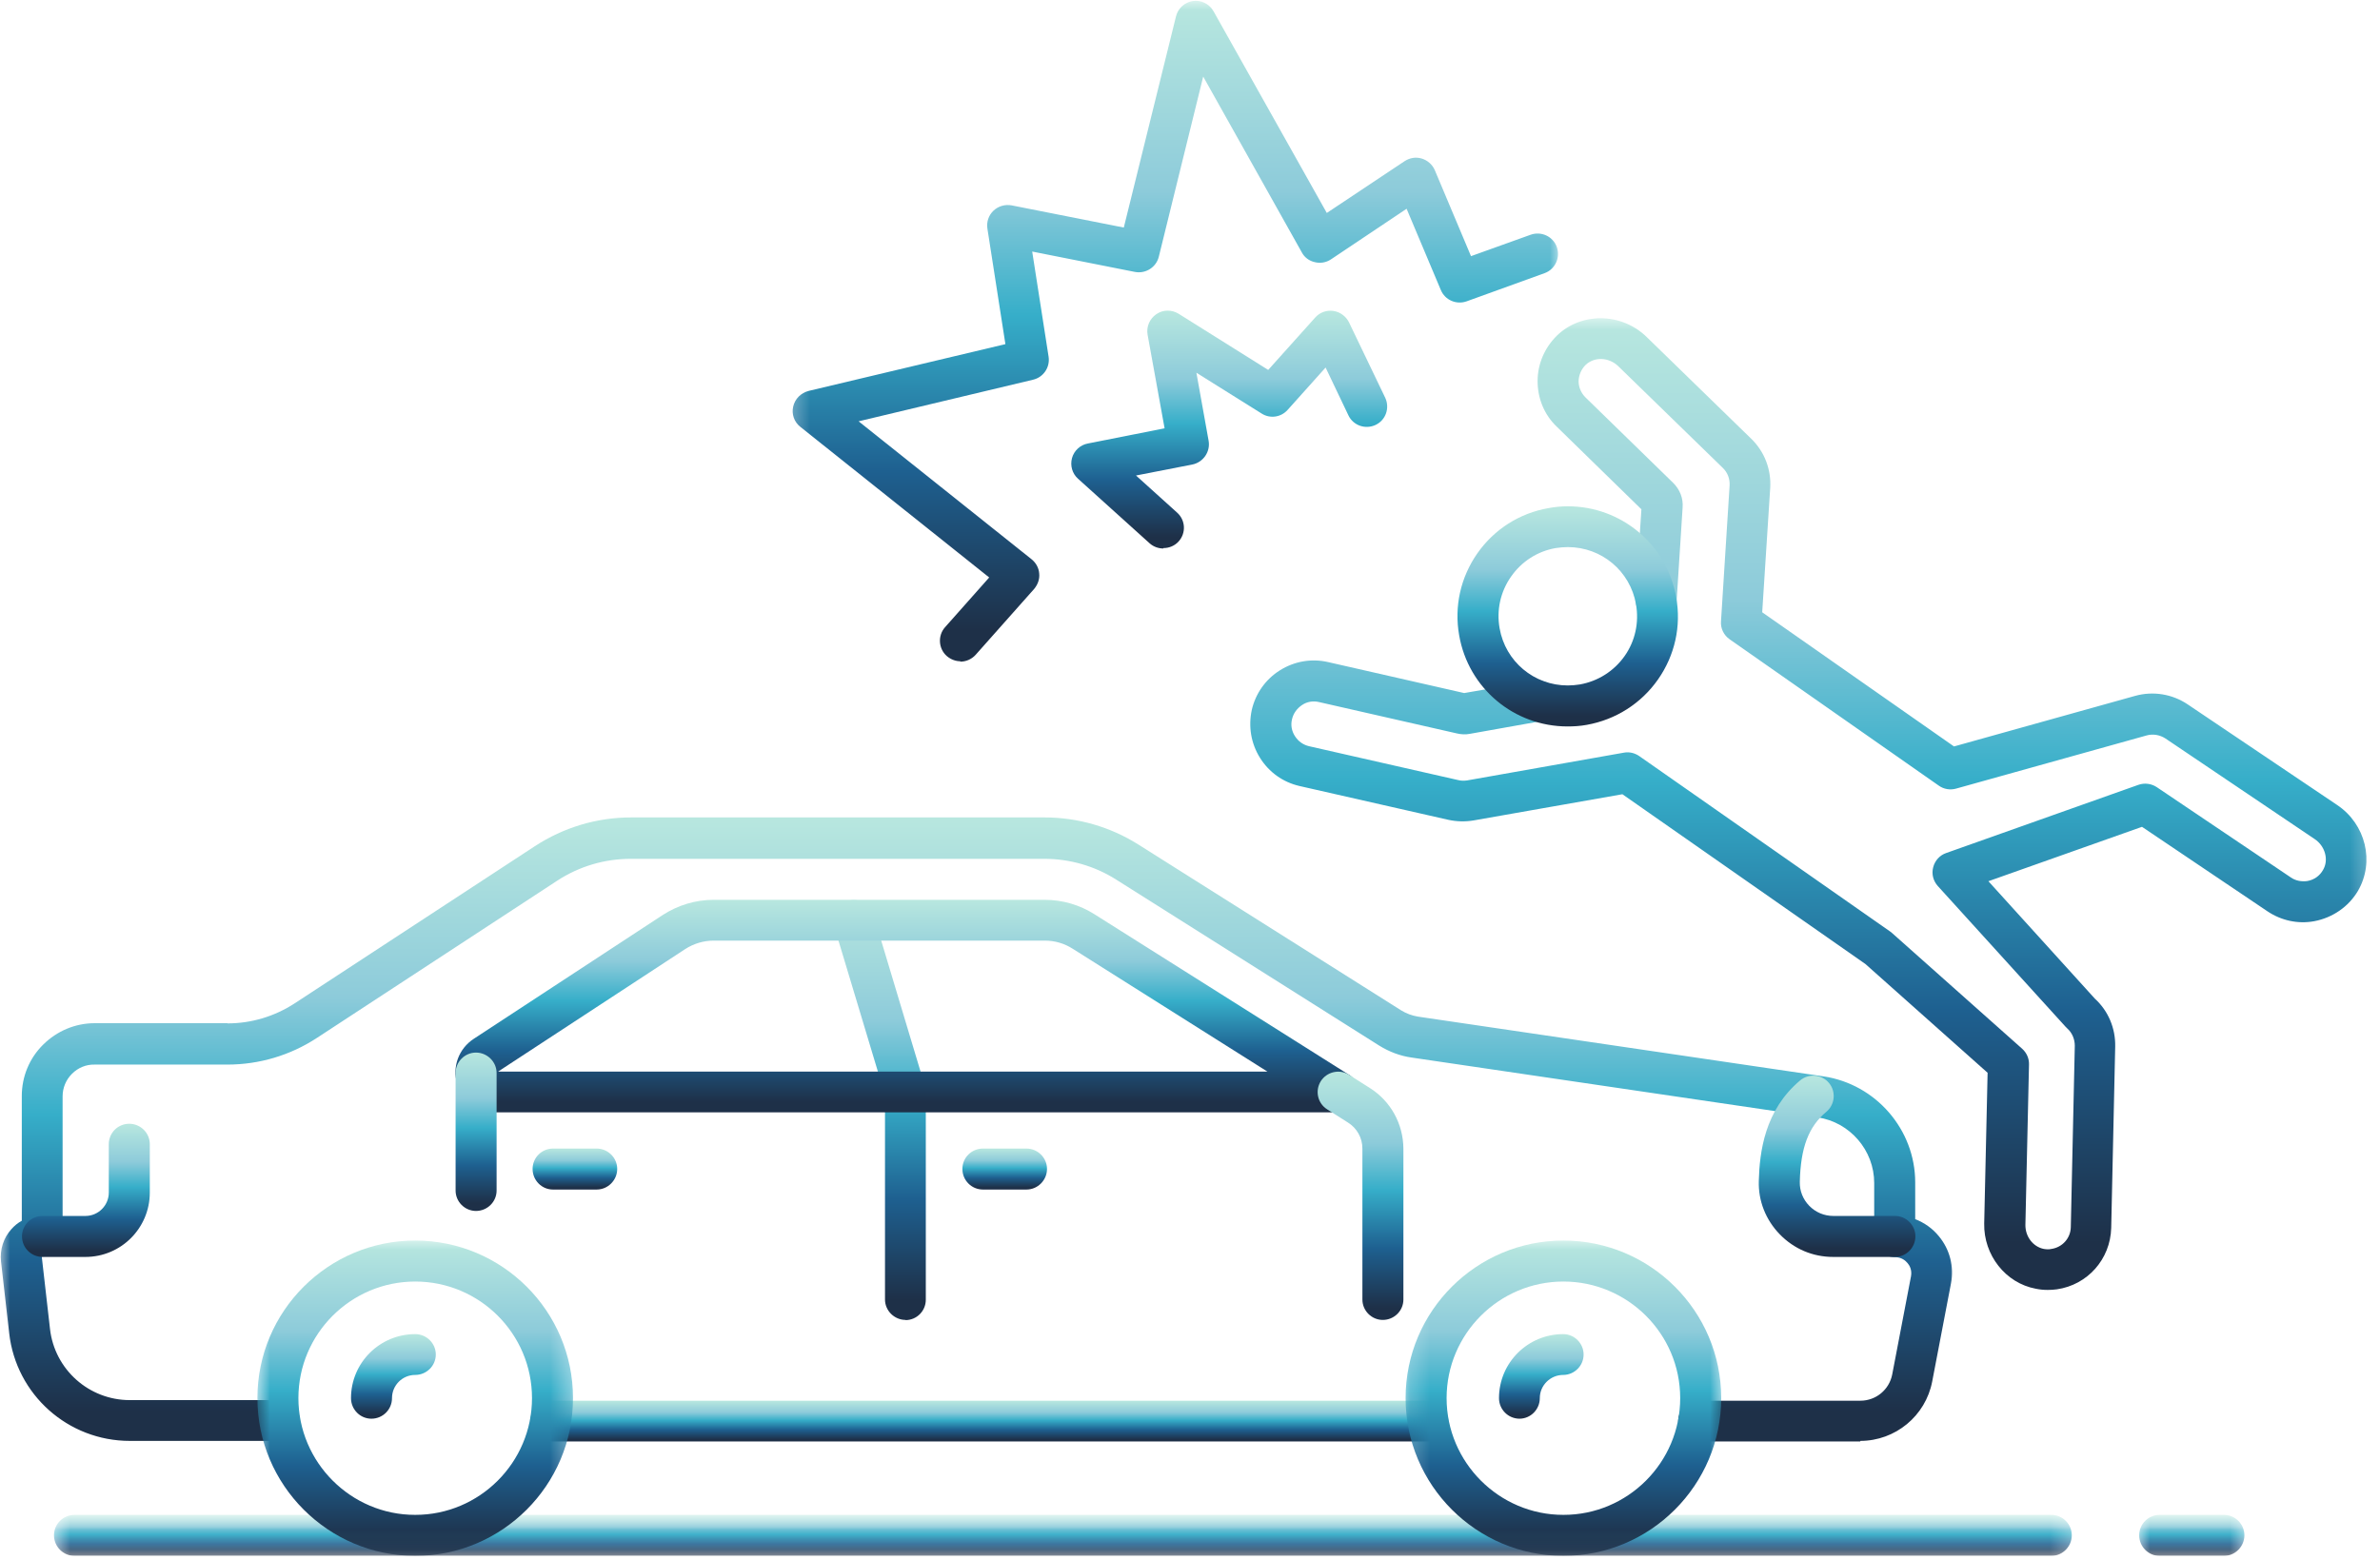 <svg width="119" height="78" viewBox="0 0 119 78" fill="none" xmlns="http://www.w3.org/2000/svg">
<g clip-path="url(#clip0_142_91)">
<mask id="mask0_142_91" style="mask-type:luminance" maskUnits="userSpaceOnUse" x="61" y="15" width="58" height="51">
<path d="M118.72 15.73H61.99V65.06H118.72V15.73Z" fill="white"/>
</mask>
<g mask="url(#mask0_142_91)">
<path d="M102.38 64.51C102.18 64.51 101.98 64.49 101.79 64.45C100.28 64.17 99.18 62.77 99.21 61.19L99.38 53.65L93.27 48.21L81.12 39.72L73.68 41.03C73.26 41.1 72.84 41.09 72.42 41L64.98 39.31C64.15 39.12 63.45 38.62 63 37.9C62.55 37.18 62.41 36.33 62.59 35.5C62.78 34.68 63.28 33.97 64 33.52C64.72 33.07 65.57 32.92 66.4 33.11L73.21 34.66L76.72 34.05C77.28 33.95 77.81 34.32 77.91 34.88C78.01 35.44 77.63 35.96 77.08 36.06L73.49 36.7C73.28 36.74 73.06 36.73 72.85 36.68L65.95 35.11C65.65 35.04 65.35 35.09 65.1 35.26C64.85 35.43 64.67 35.67 64.6 35.97C64.53 36.26 64.58 36.56 64.75 36.82C64.92 37.08 65.16 37.25 65.46 37.32L72.9 39.01C73.05 39.05 73.2 39.05 73.35 39.03L81.2 37.64C81.47 37.59 81.74 37.66 81.96 37.81L94.5 46.58C94.5 46.58 94.57 46.63 94.59 46.65L101.11 52.45C101.33 52.65 101.46 52.93 101.45 53.24L101.27 61.25C101.26 61.84 101.65 62.35 102.19 62.46C102.32 62.48 102.44 62.49 102.57 62.46C103.12 62.38 103.53 61.92 103.54 61.37L103.74 52.3C103.74 51.97 103.61 51.65 103.36 51.43L103.28 51.35L96.89 44.31C96.66 44.05 96.57 43.71 96.66 43.37C96.75 43.03 96.99 42.77 97.31 42.66L106.92 39.25C107.23 39.14 107.57 39.19 107.83 39.36L114.54 43.88C114.78 44.05 115.08 44.1 115.37 44.06C115.7 44 115.98 43.81 116.15 43.51C116.45 43.01 116.26 42.31 115.73 41.96L108.27 36.93C107.99 36.75 107.65 36.69 107.33 36.78L97.8 39.44C97.51 39.52 97.19 39.47 96.94 39.29L86.48 31.97C86.19 31.77 86.02 31.42 86.05 31.07L86.48 24.28C86.5 23.95 86.38 23.63 86.14 23.4L80.92 18.32C80.45 17.86 79.72 17.83 79.28 18.25C79.06 18.47 78.94 18.76 78.93 19.06C78.93 19.37 79.06 19.66 79.27 19.87L83.65 24.14C83.99 24.47 84.17 24.92 84.13 25.39L83.83 30.08C83.79 30.64 83.3 31.07 82.74 31.04C82.18 31 81.75 30.52 81.78 29.95L82.07 25.47L77.84 21.34C77.21 20.74 76.88 19.92 76.88 19.06C76.88 18.2 77.23 17.39 77.85 16.78C79.07 15.6 81.09 15.63 82.34 16.86L87.56 21.94C88.23 22.59 88.57 23.49 88.51 24.41L88.11 30.62L97.7 37.33L106.76 34.8C107.66 34.55 108.62 34.71 109.39 35.23L116.86 40.26C118.29 41.22 118.74 43.1 117.9 44.55C117.43 45.35 116.62 45.9 115.71 46.07C114.9 46.22 114.07 46.04 113.38 45.58L107.1 41.35L99.42 44.07L104.74 49.94C105.41 50.55 105.78 51.42 105.76 52.34L105.56 61.41C105.52 62.97 104.38 64.26 102.84 64.48C102.69 64.5 102.54 64.51 102.39 64.51" fill="url(#paint0_linear_142_91)"/>
</g>
<path d="M78.39 27.36C78.19 27.36 77.98 27.38 77.78 27.41C76.87 27.57 76.08 28.08 75.55 28.84C75.02 29.6 74.82 30.51 74.98 31.42C75.27 33.08 76.7 34.28 78.39 34.28C78.59 34.28 78.8 34.26 78.99 34.23C79.9 34.07 80.7 33.56 81.23 32.81C81.76 32.06 81.96 31.13 81.8 30.22C81.51 28.56 80.08 27.36 78.39 27.36ZM78.38 36.33C75.7 36.33 73.42 34.42 72.96 31.78C72.7 30.33 73.03 28.87 73.87 27.67C74.71 26.47 75.98 25.66 77.43 25.41C77.75 25.35 78.07 25.32 78.39 25.32C81.07 25.32 83.35 27.24 83.81 29.87C84.07 31.32 83.74 32.78 82.9 33.98C82.06 35.18 80.79 35.99 79.34 36.25C79.02 36.31 78.69 36.33 78.38 36.33Z" fill="url(#paint1_linear_142_91)"/>
<mask id="mask1_142_91" style="mask-type:luminance" maskUnits="userSpaceOnUse" x="106" y="75" width="7" height="3">
<path d="M112.41 75.73H106.89V77.81H112.41V75.73Z" fill="white"/>
</mask>
<g mask="url(#mask1_142_91)">
<path d="M111.2 77.81H107.98C107.42 77.81 106.96 77.35 106.96 76.78C106.96 76.21 107.42 75.76 107.98 75.76H111.2C111.76 75.76 112.22 76.22 112.22 76.78C112.22 77.34 111.76 77.81 111.2 77.81Z" fill="url(#paint2_linear_142_91)"/>
</g>
<mask id="mask2_142_91" style="mask-type:luminance" maskUnits="userSpaceOnUse" x="2" y="75" width="102" height="3">
<path d="M103.73 75.73H2.63V77.81H103.73V75.73Z" fill="white"/>
</mask>
<g mask="url(#mask2_142_91)">
<path d="M102.57 77.81H3.73C3.16 77.81 2.7 77.35 2.7 76.78C2.7 76.21 3.16 75.76 3.73 75.76H102.57C103.13 75.76 103.59 76.22 103.59 76.78C103.59 77.34 103.13 77.81 102.57 77.81Z" fill="url(#paint3_linear_142_91)"/>
</g>
<mask id="mask3_142_91" style="mask-type:luminance" maskUnits="userSpaceOnUse" x="39" y="0" width="39" height="35">
<path d="M78 0H39.33V34.4H78V0Z" fill="white"/>
</mask>
<g mask="url(#mask3_142_91)">
<path d="M48.02 33.07C47.78 33.07 47.54 32.98 47.34 32.81C46.92 32.44 46.88 31.79 47.25 31.37L49.46 28.88L40.02 21.35C39.71 21.11 39.57 20.71 39.66 20.33C39.75 19.94 40.05 19.65 40.43 19.55L50.27 17.21L49.37 11.43C49.32 11.1 49.43 10.77 49.67 10.54C49.91 10.31 50.25 10.21 50.58 10.27L56.19 11.38L58.8 0.82C58.9 0.41 59.24 0.11 59.65 0.05C60.06 -0.01 60.48 0.2 60.68 0.57L66.34 10.65L70.23 8.06C70.49 7.89 70.8 7.84 71.09 7.93C71.38 8.02 71.62 8.23 71.74 8.51L73.55 12.81L76.53 11.74C77.06 11.55 77.65 11.82 77.84 12.35C78.03 12.88 77.76 13.47 77.23 13.66L73.33 15.07C72.82 15.25 72.25 15.01 72.04 14.5L70.33 10.44L66.55 12.97C66.31 13.13 66.02 13.18 65.74 13.11C65.46 13.05 65.22 12.87 65.09 12.62L60.16 3.83L57.94 12.84C57.81 13.37 57.28 13.7 56.75 13.6L51.61 12.58L52.43 17.84C52.51 18.37 52.17 18.87 51.65 18.99L42.93 21.07L51.58 27.97C51.8 28.15 51.94 28.4 51.96 28.68C51.99 28.96 51.89 29.23 51.71 29.45L48.78 32.75C48.58 32.97 48.3 33.09 48.01 33.09" fill="url(#paint4_linear_142_91)"/>
</g>
<path d="M58.17 27.43C57.93 27.43 57.68 27.35 57.48 27.17L53.9 23.94C53.61 23.68 53.5 23.28 53.6 22.91C53.7 22.54 54.01 22.25 54.39 22.18L58.23 21.42L57.38 16.74C57.31 16.34 57.48 15.94 57.82 15.71C58.15 15.48 58.59 15.48 58.93 15.69L63.41 18.5L65.76 15.88C65.99 15.62 66.33 15.5 66.67 15.55C67.01 15.6 67.3 15.82 67.45 16.12L69.26 19.89C69.5 20.4 69.29 21.01 68.78 21.25C68.27 21.49 67.66 21.28 67.42 20.77L66.28 18.38L64.38 20.5C64.05 20.87 63.5 20.95 63.08 20.68L59.82 18.64L60.43 22.04C60.53 22.59 60.16 23.12 59.62 23.23L56.8 23.78L58.86 25.64C59.28 26.02 59.31 26.66 58.93 27.08C58.73 27.3 58.45 27.41 58.17 27.41" fill="url(#paint5_linear_142_91)"/>
<mask id="mask4_142_91" style="mask-type:luminance" maskUnits="userSpaceOnUse" x="0" y="39" width="98" height="35">
<path d="M97.99 39.73H0V73.06H97.99V39.73Z" fill="white"/>
</mask>
<g mask="url(#mask4_142_91)">
<path d="M93.02 72.09H84.94C84.37 72.09 83.91 71.63 83.91 71.07C83.91 70.51 84.37 70.05 84.94 70.05H93.02C93.8 70.05 94.46 69.5 94.61 68.74L95.55 63.83C95.61 63.5 95.47 63.27 95.37 63.16C95.28 63.05 95.08 62.87 94.74 62.87C94.17 62.87 93.71 62.41 93.71 61.84V59.16C93.71 57.53 92.5 56.12 90.88 55.88L70.59 52.89C70.01 52.81 69.46 52.6 68.96 52.29L55.81 43.99C54.74 43.31 53.49 42.95 52.22 42.95H31.54C30.22 42.95 28.95 43.33 27.85 44.05L15.84 51.91C14.51 52.78 12.96 53.24 11.37 53.24H4.73C4.3 53.23 3.9 53.4 3.6 53.7C3.3 54 3.13 54.4 3.13 54.83V61.82C3.13 62.09 3.03 62.35 2.83 62.54C2.63 62.73 2.38 62.84 2.11 62.84L2.09 62.86L2.5 66.46C2.73 68.49 4.45 70.02 6.49 70.02H13.96C14.53 70.02 14.99 70.48 14.99 71.04C14.99 71.6 14.53 72.06 13.96 72.06H6.49C3.4 72.06 0.81 69.75 0.46 66.68L0.05 63.08C-0.01 62.5 0.17 61.91 0.57 61.47C0.72 61.3 0.89 61.16 1.09 61.05V54.81C1.09 53.84 1.47 52.92 2.16 52.24C2.85 51.56 3.76 51.17 4.74 51.17H11.37C11.37 51.17 11.37 51.18 11.38 51.18C12.57 51.18 13.73 50.83 14.73 50.18L26.74 42.32C28.18 41.38 29.84 40.88 31.55 40.88H52.23C53.89 40.88 55.51 41.35 56.91 42.23L70.06 50.53C70.32 50.69 70.6 50.79 70.89 50.84L91.18 53.83C93.79 54.22 95.76 56.49 95.76 59.13V60.97C96.22 61.15 96.62 61.43 96.94 61.82C97.49 62.48 97.71 63.34 97.55 64.18L96.61 69.09C96.28 70.81 94.77 72.06 93.01 72.06" fill="url(#paint6_linear_142_91)"/>
</g>
<path d="M71.4 72.09H27.53C26.97 72.09 26.51 71.63 26.51 71.07C26.51 70.51 26.97 70.05 27.53 70.05H71.39C71.96 70.05 72.41 70.51 72.41 71.07C72.41 71.63 71.96 72.09 71.39 72.09" fill="url(#paint7_linear_142_91)"/>
<mask id="mask5_142_91" style="mask-type:luminance" maskUnits="userSpaceOnUse" x="12" y="61" width="17" height="17">
<path d="M28.66 61.87H12.87V77.81H28.66V61.87Z" fill="white"/>
</mask>
<g mask="url(#mask5_142_91)">
<path d="M20.76 64.09C17.54 64.09 14.92 66.71 14.92 69.92C14.92 73.13 17.54 75.76 20.76 75.76C23.98 75.76 26.6 73.14 26.6 69.92C26.6 66.7 23.98 64.09 20.76 64.09ZM20.76 77.81C16.41 77.81 12.87 74.27 12.87 69.92C12.87 65.57 16.41 62.04 20.76 62.04C25.11 62.04 28.65 65.57 28.65 69.92C28.65 74.27 25.11 77.81 20.76 77.81Z" fill="url(#paint8_linear_142_91)"/>
</g>
<path d="M18.57 70.95C18.01 70.95 17.55 70.49 17.55 69.92C17.55 68.15 18.99 66.72 20.76 66.72C21.33 66.72 21.79 67.18 21.79 67.74C21.79 68.3 21.33 68.76 20.76 68.76C20.12 68.76 19.6 69.28 19.6 69.92C19.6 70.49 19.14 70.95 18.57 70.95Z" fill="url(#paint9_linear_142_91)"/>
<mask id="mask6_142_91" style="mask-type:luminance" maskUnits="userSpaceOnUse" x="70" y="61" width="17" height="17">
<path d="M86.18 61.87H70.22V77.81H86.18V61.87Z" fill="white"/>
</mask>
<g mask="url(#mask6_142_91)">
<path d="M78.17 64.09C74.95 64.09 72.33 66.71 72.33 69.92C72.33 73.13 74.95 75.76 78.17 75.76C81.39 75.76 84.01 73.14 84.01 69.92C84.01 66.7 81.38 64.09 78.17 64.09ZM78.17 77.81C73.82 77.81 70.28 74.27 70.28 69.92C70.28 65.57 73.82 62.04 78.17 62.04C82.52 62.04 86.06 65.57 86.06 69.92C86.06 74.27 82.52 77.81 78.17 77.81Z" fill="url(#paint10_linear_142_91)"/>
</g>
<path d="M75.98 70.95C75.41 70.95 74.95 70.49 74.95 69.92C74.95 68.15 76.39 66.72 78.16 66.72C78.72 66.72 79.18 67.18 79.18 67.74C79.18 68.3 78.72 68.76 78.16 68.76C77.52 68.76 76.99 69.28 76.99 69.92C76.99 70.49 76.53 70.95 75.97 70.95" fill="url(#paint11_linear_142_91)"/>
<path d="M94.74 62.86H91.66C90.64 62.86 89.7 62.46 88.99 61.73C88.29 61.01 87.91 60.06 87.94 59.06C87.98 57.61 88.23 55.52 90.01 54.03C90.44 53.67 91.09 53.73 91.45 54.16C91.81 54.59 91.75 55.24 91.32 55.6C90.43 56.34 90.03 57.39 89.99 59.11C89.98 59.56 90.15 59.98 90.46 60.3C90.78 60.63 91.21 60.81 91.67 60.81H94.75C95.31 60.81 95.77 61.27 95.77 61.83C95.77 62.39 95.31 62.86 94.75 62.86" fill="url(#paint12_linear_142_91)"/>
<path d="M4.27 62.86H2.13C1.56 62.86 1.1 62.4 1.1 61.83C1.1 61.26 1.56 60.81 2.13 60.81H4.27C4.92 60.81 5.44 60.28 5.44 59.64V57.22C5.44 56.65 5.9 56.2 6.46 56.2C7.02 56.2 7.49 56.65 7.49 57.22V59.64C7.49 61.42 6.05 62.86 4.27 62.86Z" fill="url(#paint13_linear_142_91)"/>
<path d="M45.28 66.01C44.72 66.01 44.25 65.55 44.25 64.99V54.77L41.71 46.33C41.54 45.79 41.85 45.22 42.39 45.06C42.93 44.89 43.5 45.2 43.67 45.74L46.25 54.33C46.28 54.42 46.29 54.52 46.29 54.62V65C46.29 65.56 45.84 66.02 45.27 66.02" fill="url(#paint14_linear_142_91)"/>
<path d="M51.32 59.49H49.15C48.58 59.49 48.12 59.03 48.12 58.46C48.12 57.89 48.58 57.44 49.15 57.44H51.32C51.89 57.44 52.35 57.9 52.35 58.46C52.35 59.02 51.89 59.49 51.32 59.49Z" fill="url(#paint15_linear_142_91)"/>
<path d="M29.83 59.49H27.65C27.09 59.49 26.63 59.03 26.63 58.46C26.63 57.89 27.09 57.44 27.65 57.44H29.83C30.4 57.44 30.86 57.9 30.86 58.46C30.86 59.02 30.4 59.49 29.83 59.49Z" fill="url(#paint16_linear_142_91)"/>
<path d="M24.92 53.59H63.37L53.64 47.45C53.22 47.18 52.74 47.04 52.24 47.04H35.69C35.18 47.04 34.68 47.19 34.25 47.47L24.92 53.58V53.59ZM66.91 55.63H24.79C23.89 55.63 23.12 55.06 22.86 54.2C22.6 53.35 22.94 52.44 23.69 51.95L33.12 45.77C33.89 45.27 34.77 45 35.68 45H52.23C53.12 45 53.98 45.25 54.72 45.72L67.37 53.7C67.7 53.87 67.92 54.22 67.92 54.61C67.92 55.18 67.46 55.63 66.89 55.63" fill="url(#paint17_linear_142_91)"/>
<path d="M69.14 66.01C68.58 66.01 68.12 65.55 68.12 64.99V57.44C68.12 56.91 67.85 56.42 67.4 56.14L66.36 55.48C65.88 55.18 65.74 54.55 66.04 54.07C66.34 53.6 66.97 53.45 67.45 53.75L68.49 54.41C69.54 55.07 70.16 56.21 70.17 57.44V64.99C70.17 65.55 69.71 66.01 69.14 66.01Z" fill="url(#paint18_linear_142_91)"/>
<path d="M23.8 60.56C23.24 60.56 22.78 60.1 22.78 59.54V53.66C22.78 53.1 23.24 52.64 23.8 52.64C24.36 52.64 24.83 53.1 24.83 53.66V59.54C24.83 60.1 24.37 60.56 23.8 60.56Z" fill="url(#paint19_linear_142_91)"/>
</g>
<defs>
<linearGradient id="paint0_linear_142_91" x1="90.418" y1="15.916" x2="90.418" y2="64.51" gradientUnits="userSpaceOnUse">
<stop stop-color="#B8E7DF"/>
<stop offset="0.288" stop-color="#8DCBDA"/>
<stop offset="0.476" stop-color="#36AEC9"/>
<stop offset="0.712" stop-color="#1E6090"/>
<stop offset="0.952" stop-color="#1E3048"/>
</linearGradient>
<linearGradient id="paint1_linear_142_91" x1="78.385" y1="25.32" x2="78.385" y2="36.33" gradientUnits="userSpaceOnUse">
<stop stop-color="#B8E7DF"/>
<stop offset="0.288" stop-color="#8DCBDA"/>
<stop offset="0.476" stop-color="#36AEC9"/>
<stop offset="0.712" stop-color="#1E6090"/>
<stop offset="0.952" stop-color="#1E3048"/>
</linearGradient>
<linearGradient id="paint2_linear_142_91" x1="109.59" y1="75.76" x2="109.59" y2="77.81" gradientUnits="userSpaceOnUse">
<stop stop-color="#B8E7DF"/>
<stop offset="0.288" stop-color="#8DCBDA"/>
<stop offset="0.476" stop-color="#36AEC9"/>
<stop offset="0.712" stop-color="#1E6090"/>
<stop offset="0.952" stop-color="#1E3048"/>
</linearGradient>
<linearGradient id="paint3_linear_142_91" x1="53.145" y1="75.76" x2="53.145" y2="77.81" gradientUnits="userSpaceOnUse">
<stop stop-color="#B8E7DF"/>
<stop offset="0.288" stop-color="#8DCBDA"/>
<stop offset="0.476" stop-color="#36AEC9"/>
<stop offset="0.712" stop-color="#1E6090"/>
<stop offset="0.952" stop-color="#1E3048"/>
</linearGradient>
<linearGradient id="paint4_linear_142_91" x1="58.767" y1="0.04" x2="58.767" y2="33.09" gradientUnits="userSpaceOnUse">
<stop stop-color="#B8E7DF"/>
<stop offset="0.288" stop-color="#8DCBDA"/>
<stop offset="0.476" stop-color="#36AEC9"/>
<stop offset="0.712" stop-color="#1E6090"/>
<stop offset="0.952" stop-color="#1E3048"/>
</linearGradient>
<linearGradient id="paint5_linear_142_91" x1="61.461" y1="15.535" x2="61.461" y2="27.43" gradientUnits="userSpaceOnUse">
<stop stop-color="#B8E7DF"/>
<stop offset="0.288" stop-color="#8DCBDA"/>
<stop offset="0.476" stop-color="#36AEC9"/>
<stop offset="0.712" stop-color="#1E6090"/>
<stop offset="0.952" stop-color="#1E3048"/>
</linearGradient>
<linearGradient id="paint6_linear_142_91" x1="48.82" y1="40.88" x2="48.82" y2="72.09" gradientUnits="userSpaceOnUse">
<stop stop-color="#B8E7DF"/>
<stop offset="0.288" stop-color="#8DCBDA"/>
<stop offset="0.476" stop-color="#36AEC9"/>
<stop offset="0.712" stop-color="#1E6090"/>
<stop offset="0.952" stop-color="#1E3048"/>
</linearGradient>
<linearGradient id="paint7_linear_142_91" x1="49.46" y1="70.05" x2="49.46" y2="72.09" gradientUnits="userSpaceOnUse">
<stop stop-color="#B8E7DF"/>
<stop offset="0.288" stop-color="#8DCBDA"/>
<stop offset="0.476" stop-color="#36AEC9"/>
<stop offset="0.712" stop-color="#1E6090"/>
<stop offset="0.952" stop-color="#1E3048"/>
</linearGradient>
<linearGradient id="paint8_linear_142_91" x1="20.76" y1="62.04" x2="20.76" y2="77.81" gradientUnits="userSpaceOnUse">
<stop stop-color="#B8E7DF"/>
<stop offset="0.288" stop-color="#8DCBDA"/>
<stop offset="0.476" stop-color="#36AEC9"/>
<stop offset="0.712" stop-color="#1E6090"/>
<stop offset="0.952" stop-color="#1E3048"/>
</linearGradient>
<linearGradient id="paint9_linear_142_91" x1="19.67" y1="66.72" x2="19.67" y2="70.95" gradientUnits="userSpaceOnUse">
<stop stop-color="#B8E7DF"/>
<stop offset="0.288" stop-color="#8DCBDA"/>
<stop offset="0.476" stop-color="#36AEC9"/>
<stop offset="0.712" stop-color="#1E6090"/>
<stop offset="0.952" stop-color="#1E3048"/>
</linearGradient>
<linearGradient id="paint10_linear_142_91" x1="78.17" y1="62.04" x2="78.17" y2="77.81" gradientUnits="userSpaceOnUse">
<stop stop-color="#B8E7DF"/>
<stop offset="0.288" stop-color="#8DCBDA"/>
<stop offset="0.476" stop-color="#36AEC9"/>
<stop offset="0.712" stop-color="#1E6090"/>
<stop offset="0.952" stop-color="#1E3048"/>
</linearGradient>
<linearGradient id="paint11_linear_142_91" x1="77.065" y1="66.72" x2="77.065" y2="70.95" gradientUnits="userSpaceOnUse">
<stop stop-color="#B8E7DF"/>
<stop offset="0.288" stop-color="#8DCBDA"/>
<stop offset="0.476" stop-color="#36AEC9"/>
<stop offset="0.712" stop-color="#1E6090"/>
<stop offset="0.952" stop-color="#1E3048"/>
</linearGradient>
<linearGradient id="paint12_linear_142_91" x1="91.854" y1="53.794" x2="91.854" y2="62.86" gradientUnits="userSpaceOnUse">
<stop stop-color="#B8E7DF"/>
<stop offset="0.288" stop-color="#8DCBDA"/>
<stop offset="0.476" stop-color="#36AEC9"/>
<stop offset="0.712" stop-color="#1E6090"/>
<stop offset="0.952" stop-color="#1E3048"/>
</linearGradient>
<linearGradient id="paint13_linear_142_91" x1="4.295" y1="56.2" x2="4.295" y2="62.86" gradientUnits="userSpaceOnUse">
<stop stop-color="#B8E7DF"/>
<stop offset="0.288" stop-color="#8DCBDA"/>
<stop offset="0.476" stop-color="#36AEC9"/>
<stop offset="0.712" stop-color="#1E6090"/>
<stop offset="0.952" stop-color="#1E3048"/>
</linearGradient>
<linearGradient id="paint14_linear_142_91" x1="43.977" y1="45.013" x2="43.977" y2="66.02" gradientUnits="userSpaceOnUse">
<stop stop-color="#B8E7DF"/>
<stop offset="0.288" stop-color="#8DCBDA"/>
<stop offset="0.476" stop-color="#36AEC9"/>
<stop offset="0.712" stop-color="#1E6090"/>
<stop offset="0.952" stop-color="#1E3048"/>
</linearGradient>
<linearGradient id="paint15_linear_142_91" x1="50.235" y1="57.44" x2="50.235" y2="59.49" gradientUnits="userSpaceOnUse">
<stop stop-color="#B8E7DF"/>
<stop offset="0.288" stop-color="#8DCBDA"/>
<stop offset="0.476" stop-color="#36AEC9"/>
<stop offset="0.712" stop-color="#1E6090"/>
<stop offset="0.952" stop-color="#1E3048"/>
</linearGradient>
<linearGradient id="paint16_linear_142_91" x1="28.745" y1="57.44" x2="28.745" y2="59.49" gradientUnits="userSpaceOnUse">
<stop stop-color="#B8E7DF"/>
<stop offset="0.288" stop-color="#8DCBDA"/>
<stop offset="0.476" stop-color="#36AEC9"/>
<stop offset="0.712" stop-color="#1E6090"/>
<stop offset="0.952" stop-color="#1E3048"/>
</linearGradient>
<linearGradient id="paint17_linear_142_91" x1="45.347" y1="45" x2="45.347" y2="55.63" gradientUnits="userSpaceOnUse">
<stop stop-color="#B8E7DF"/>
<stop offset="0.288" stop-color="#8DCBDA"/>
<stop offset="0.476" stop-color="#36AEC9"/>
<stop offset="0.712" stop-color="#1E6090"/>
<stop offset="0.952" stop-color="#1E3048"/>
</linearGradient>
<linearGradient id="paint18_linear_142_91" x1="68.026" y1="53.595" x2="68.026" y2="66.01" gradientUnits="userSpaceOnUse">
<stop stop-color="#B8E7DF"/>
<stop offset="0.288" stop-color="#8DCBDA"/>
<stop offset="0.476" stop-color="#36AEC9"/>
<stop offset="0.712" stop-color="#1E6090"/>
<stop offset="0.952" stop-color="#1E3048"/>
</linearGradient>
<linearGradient id="paint19_linear_142_91" x1="23.805" y1="52.64" x2="23.805" y2="60.56" gradientUnits="userSpaceOnUse">
<stop stop-color="#B8E7DF"/>
<stop offset="0.288" stop-color="#8DCBDA"/>
<stop offset="0.476" stop-color="#36AEC9"/>
<stop offset="0.712" stop-color="#1E6090"/>
<stop offset="0.952" stop-color="#1E3048"/>
</linearGradient>
<clipPath id="clip0_142_91">
<rect width="118.73" height="77.81" fill="white"/>
</clipPath>
</defs>
</svg>
